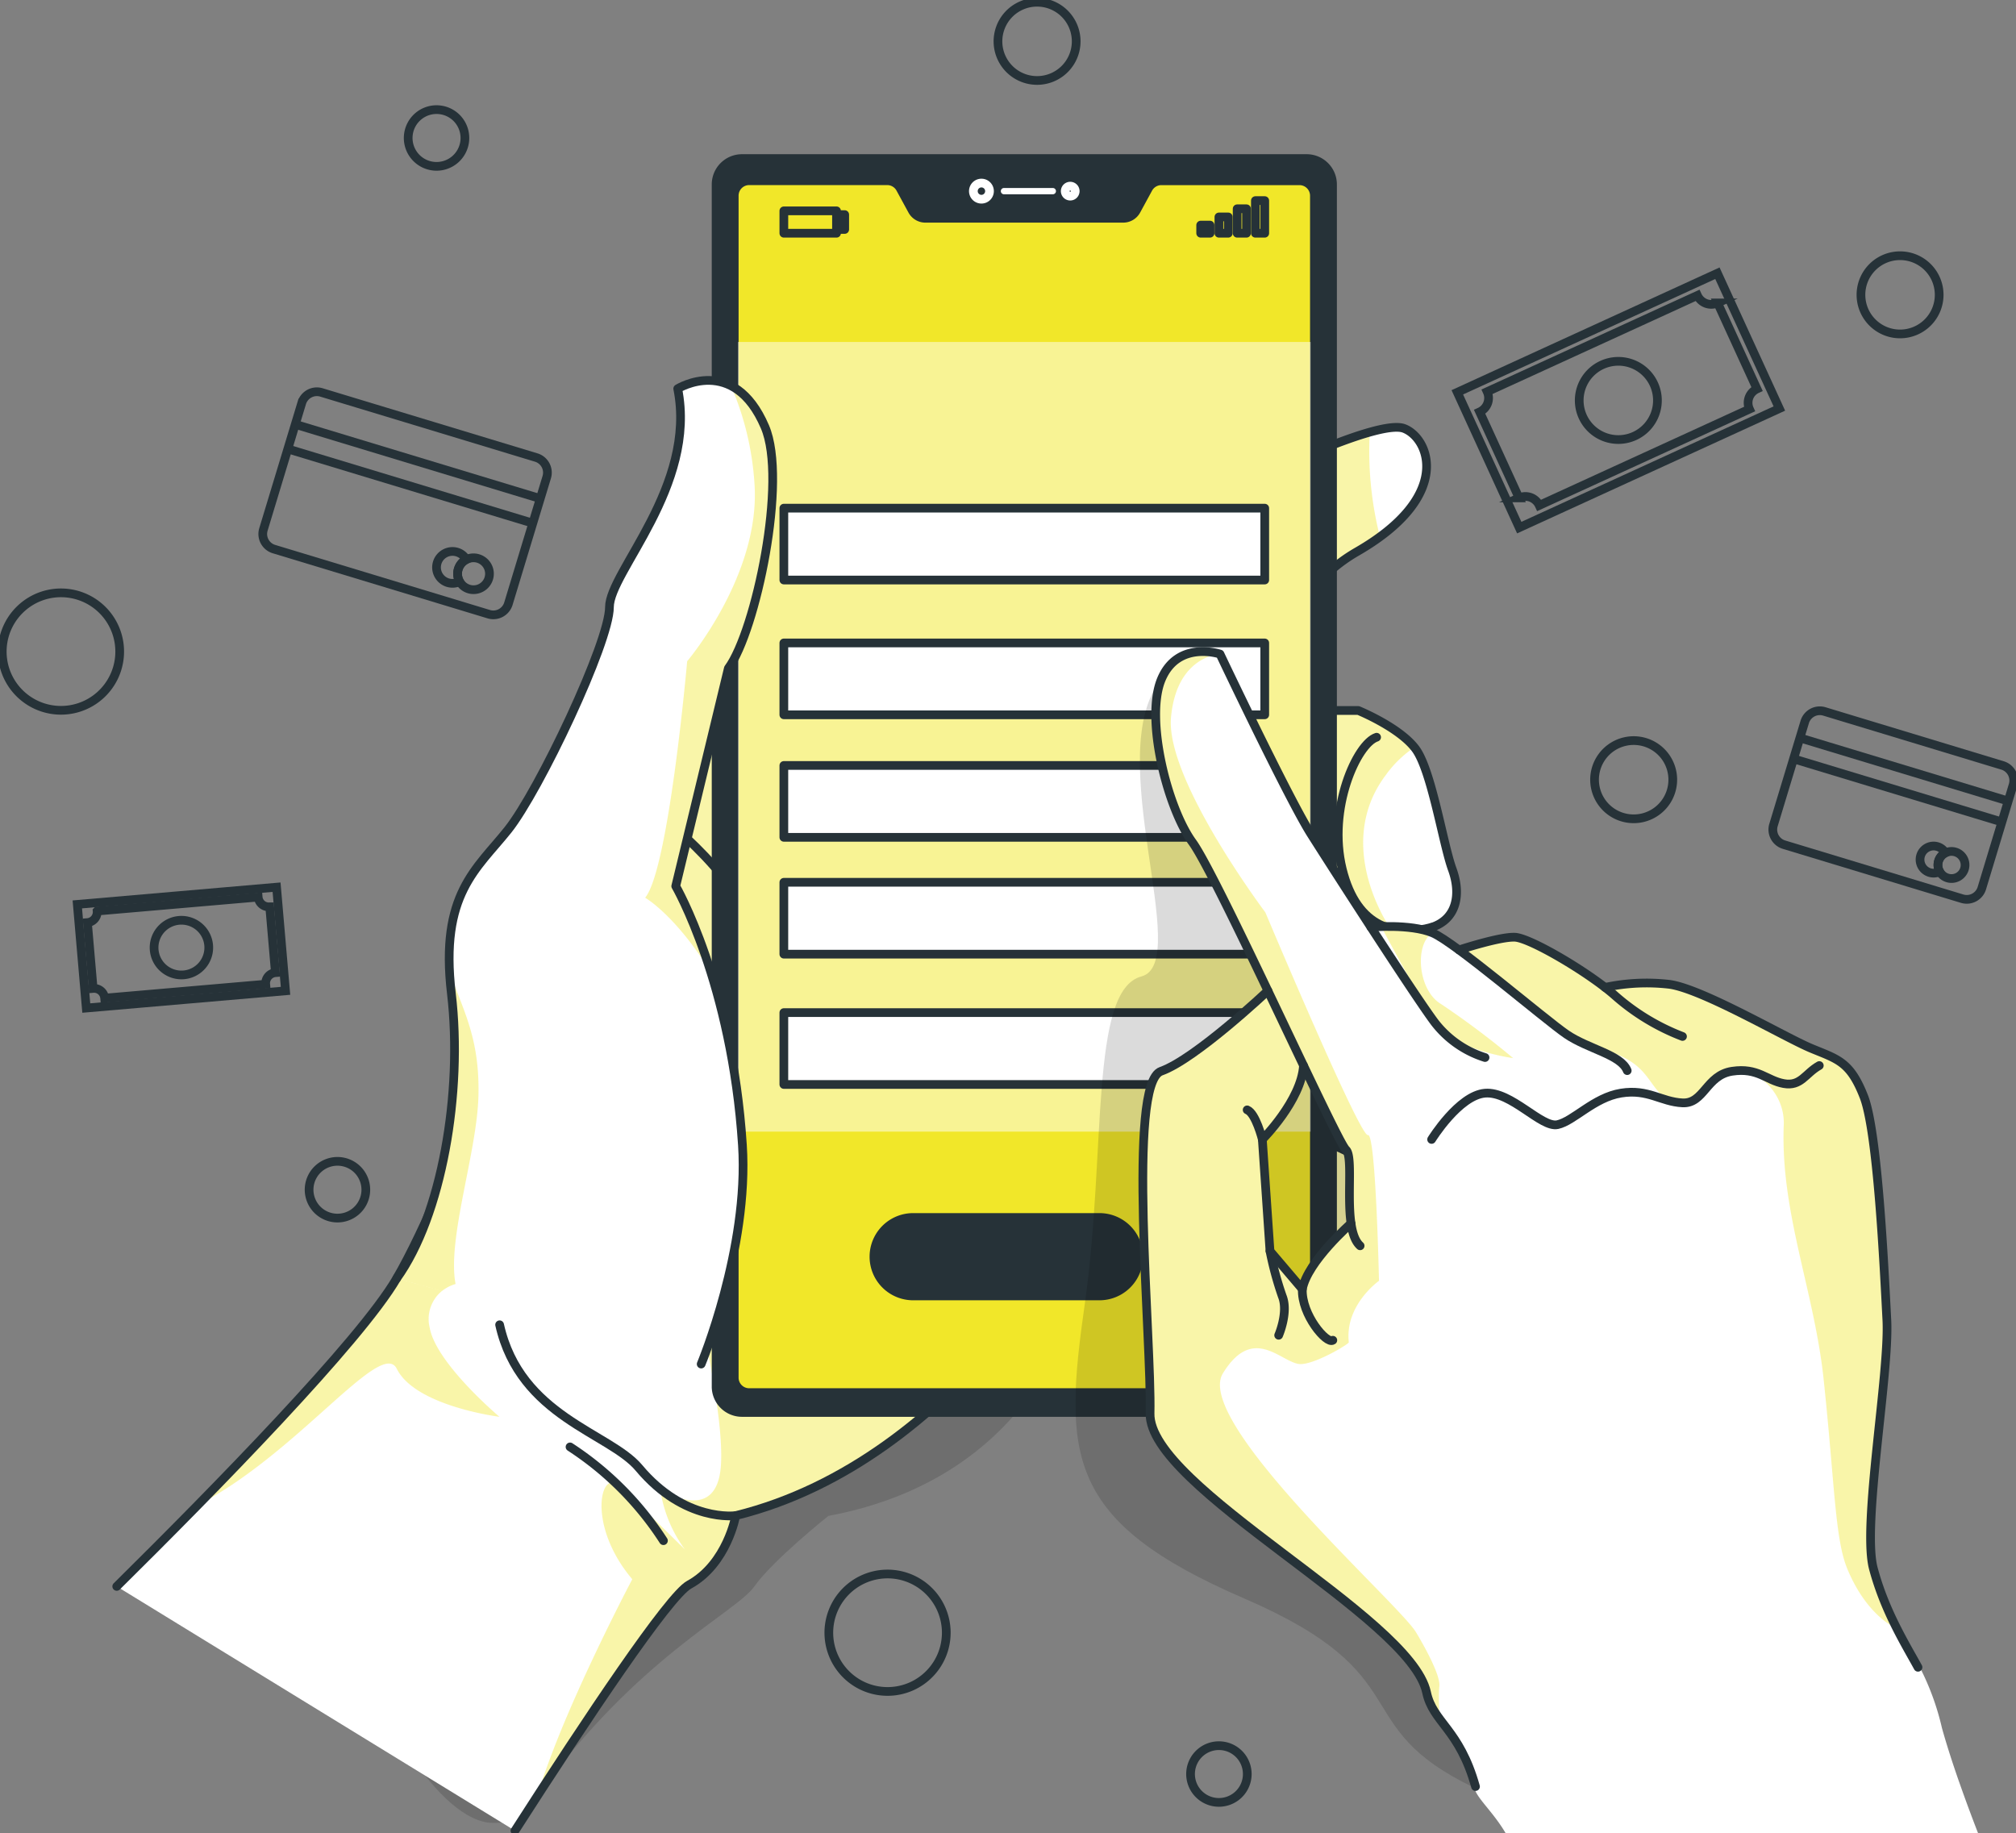 <svg xmlns="http://www.w3.org/2000/svg" xmlns:xlink="http://www.w3.org/1999/xlink" width="231.456" height="210.465" viewBox="0 0 231.456 210.465"><rect x="0" y="0" width="231.456" height="210.465" fill="#808080" stroke="none"/><defs><style>.a,.c,.l,.o{fill:none;}.b{clip-path:url(#a);}.c,.l{stroke:#263238;}.c,.o{stroke-miterlimit:10;}.d{opacity:0.2;}.e{clip-path:url(#d);}.f{opacity:0.7;}.g{fill:#fff;}.h{opacity:0.4;}.i{clip-path:url(#f);}.j{fill:#f1e729;}.k{clip-path:url(#g);}.l{stroke-linecap:round;stroke-linejoin:round;}.m{clip-path:url(#h);}.n{fill:#263238;}.o{stroke:#fff;}.p{opacity:0.5;}.q{clip-path:url(#i);}.r{clip-path:url(#j);}.s{clip-path:url(#k);}.t{clip-path:url(#m);}.u{clip-path:url(#o);}.v{clip-path:url(#p);}.w{clip-path:url(#q);}</style><clipPath id="a"><rect class="a" width="231.456" height="210.465"/></clipPath><clipPath id="d"><rect class="a" width="90.411" height="86.972"/></clipPath><clipPath id="f"><rect class="a" width="37.537" height="97.798"/></clipPath><clipPath id="g"><rect class="a" width="62.887" height="143.199"/></clipPath><clipPath id="h"><rect class="a" width="34.635" height="46.981"/></clipPath><clipPath id="i"><rect class="a" width="65.742" height="90.654"/></clipPath><clipPath id="j"><rect class="a" width="9.388" height="36.609"/></clipPath><clipPath id="k"><rect class="a" width="14.643" height="67.342"/></clipPath><clipPath id="m"><rect class="a" width="45.792" height="127.246"/></clipPath><clipPath id="o"><rect class="a" width="50.509" height="79.677"/></clipPath><clipPath id="p"><rect class="a" width="15.256" height="15.298"/></clipPath><clipPath id="q"><rect class="a" width="34.345" height="122.866"/></clipPath></defs><g class="b"><g class="b"><path class="c" d="M84.423,112.719l-24.658-7.472a1.81,1.81,0,0,1-1.208-2.258l4.4-14.519a1.811,1.811,0,0,1,2.258-1.208l24.659,7.472a1.811,1.811,0,0,1,1.208,2.258l-4.4,14.519A1.811,1.811,0,0,1,84.423,112.719Z" transform="translate(-28.311 -42.208)"/><line class="c" x2="28.125" y2="8.523" transform="translate(33.901 48.717)"/><line class="c" x2="28.125" y2="8.523" transform="translate(33.045 51.542)"/><path class="c" d="M99.649,124.754a1.827,1.827,0,0,0,.158,1.434,1.831,1.831,0,1,1,.769-2.538A1.827,1.827,0,0,0,99.649,124.754Z" transform="translate(-47.034 -59.413)"/><path class="c" d="M105.421,126.5a1.83,1.83,0,1,1-1.221-2.281A1.83,1.83,0,0,1,105.421,126.5Z" transform="translate(-49.304 -60.1)"/><path class="c" d="M416.291,179.756l-20.453-6.2a1.811,1.811,0,0,1-1.208-2.258l3.585-11.83a1.81,1.81,0,0,1,2.258-1.208l20.453,6.2a1.81,1.81,0,0,1,1.208,2.258l-3.584,11.83A1.811,1.811,0,0,1,416.291,179.756Z" transform="translate(-191.015 -76.582)"/><line class="c" x2="23.919" y2="7.248" transform="translate(206.646 84.718)"/><line class="c" x2="23.919" y2="7.248" transform="translate(205.918 87.12)"/><path class="c" d="M429.437,190.008a1.551,1.551,0,0,0,.135,1.219,1.557,1.557,0,1,1,.654-2.158A1.551,1.551,0,0,0,429.437,190.008Z" transform="translate(-206.875 -91.151)"/><path class="c" d="M434.346,191.493a1.556,1.556,0,1,1-1.038-1.94A1.556,1.556,0,0,1,434.346,191.493Z" transform="translate(-208.806 -91.736)"/><rect class="c" width="32.843" height="17.083" transform="translate(167.313 45.041) rotate(-24.601)"/><path class="c" d="M361.148,76.483l-4.519-9.869a1.752,1.752,0,0,1-2.321-.864L330.172,76.8a1.752,1.752,0,0,1-.863,2.321l4.519,9.869a1.751,1.751,0,0,1,2.321.863L360.284,78.8A1.751,1.751,0,0,1,361.148,76.483Z" transform="translate(-159.429 -31.832)"/><path class="c" d="M360.037,83.031a4.49,4.49,0,1,1-5.951-2.213A4.49,4.49,0,0,1,360.037,83.031Z" transform="translate(-170.155 -38.928)"/><rect class="c" width="22.96" height="11.943" transform="translate(8.877 103.831) rotate(-4.94)"/><path class="c" d="M41.039,208.323l-.654-7.56a1.224,1.224,0,0,1-1.325-1.114l-18.488,1.6a1.225,1.225,0,0,1-1.114,1.325l.653,7.56a1.224,1.224,0,0,1,1.325,1.114l18.489-1.6A1.224,1.224,0,0,1,41.039,208.323Z" transform="translate(-9.42 -96.656)"/><path class="c" d="M40.557,207.674a3.139,3.139,0,1,1-3.4-2.857A3.139,3.139,0,0,1,40.557,207.674Z" transform="translate(-16.601 -99.153)"/><path class="c" d="M423.147,61.4a4.49,4.49,0,1,1-4.49-4.49A4.49,4.49,0,0,1,423.147,61.4Z" transform="translate(-200.512 -27.552)"/><path class="c" d="M363.193,171.658a4.49,4.49,0,1,1-1.474-6.176A4.49,4.49,0,0,1,363.193,171.658Z" transform="translate(-171.807 -79.793)"/><path class="c" d="M230.677,3.124a4.49,4.49,0,1,1-5.95-2.218A4.49,4.49,0,0,1,230.677,3.124Z" transform="translate(-107.527 -0.242)"/><path class="c" d="M197.335,354.231a6.742,6.742,0,1,1-8.934-3.33A6.742,6.742,0,0,1,197.335,354.231Z" transform="translate(-89.303 -169.586)"/><path class="c" d="M11.692,143.746a6.742,6.742,0,1,1,.615-9.515A6.742,6.742,0,0,1,11.692,143.746Z" transform="translate(-0.242 -63.876)"/><path class="c" d="M74.549,259.629a3.256,3.256,0,1,1-4.586-.417A3.256,3.256,0,0,1,74.549,259.629Z" transform="translate(-33.304 -125.127)"/><path class="c" d="M270.722,389.669a3.256,3.256,0,1,1-4.585-.417A3.256,3.256,0,0,1,270.722,389.669Z" transform="translate(-128.278 -188.084)"/><path class="c" d="M96.6,25.569a3.256,3.256,0,1,1-4.586-.418A3.255,3.255,0,0,1,96.6,25.569Z" transform="translate(-43.978 -11.811)"/></g><g class="b"><g class="d" transform="translate(33.062 122.332)"><g class="e"><g class="f"><g class="e"><path d="M154.5,264.1s-3.975,20.191-28.371,24.742c0,0-6.371,5.081-8.492,8.091S104.208,305.056,92.72,321s-28.63-34.7-28.63-34.7l37.853-49.165Z" transform="translate(-64.09 -237.137)"/></g></g></g></g><path class="g" d="M262.313,100.562s13.155-6.43,16.049-5.32,5.657,7.762-5.393,14.134-7.762,18.242-7.762,18.242H273.1s4.736,1.93,6.578,4.408,3.157,10.944,4.209,13.815.527,5.739-2.368,6.673c0,0-1.842,8.028-1.315,11.585s.263,5.852-3.157,6.283a5.966,5.966,0,0,1-6.578-6.283l-2.631,9.533,1.842,3.664a23.856,23.856,0,0,1,7.1,4.3c3.683,3.158,7.367,4.019,6.314,7.535s-3.157,7.31-14.208,2.914-20.259-21.667-20.259-21.667l-6.638-60.222Z" transform="translate(-117.156 -46.047)"/><g class="h" transform="translate(124.837 49.615)"><g class="i"><path class="j" d="M276.159,135.675c-5.965,8.131.633,17.491.633,17.491a9.563,9.563,0,0,0-4.244,8.173,41.269,41.269,0,0,0,1.3,9.008,5.92,5.92,0,0,1-3.376-5.735l-2.636,9.533,1.843,3.662a22.467,22.467,0,0,1,5.426,2.983c-1.637,3.756-2.134,8.4-1.988,13.186a35.086,35.086,0,0,1-4.225-1.411c-11.053-4.4-20.258-21.669-20.258-21.669l-6.64-60.224,20.319-9.594a93.176,93.176,0,0,1,12.108-4.9,40.012,40.012,0,0,0,1.167,12.018,27.878,27.878,0,0,1-2.617,1.7c-11.052,6.368-7.765,18.241-7.765,18.241h7.9s4.5,1.833,6.429,4.225a12.839,12.839,0,0,0-3.372,3.315" transform="translate(-241.993 -96.178)"/></g></g><path class="g" d="M137.156,198.7s-14.311,28.06-40.107,34.423c0,0-.985,5.552-5.351,7.934-2.33,1.271-11.737,15.371-20,28.239L25.98,241.25c2.818-2.785,6.025-5.993,9.308-9.34,9.543-9.73,19.723-20.661,22.842-26.03,2.785-4.8,6.307-13.125,9.378-20.951,3.93-10.007,7.128-19.2,7.128-19.2l15.25-16.951,23.976-26.653,1.037,3.409Z" transform="translate(-12.578 -59.123)"/><g class="h" transform="translate(61.692 62.998)"><g class="k"><path class="j" d="M159.18,122.121l23.3,76.58s-14.311,28.06-40.107,34.423c0,0-.984,5.552-5.35,7.935-2.091,1.139-9.885,12.619-17.43,24.262,2.794-9.595,10.893-24.891,10.893-24.891-5.2-6.152-3.681-12.637-1.6-10.79,2.011,1.8,7.305,7.034,7.638,7.362a15.25,15.25,0,0,1-2.827-6.94s6.439,4.281,6.959-2.6-3.859-23.624-3.859-23.624l-11.474-44.069Z" transform="translate(-119.588 -122.121)"/></g></g><path class="l" d="M241.993,110.159l20.32-9.6s13.155-6.43,16.049-5.32,5.657,7.762-5.393,14.134-7.762,18.242-7.762,18.242H273.1s4.736,1.93,6.578,4.408,3.157,10.944,4.209,13.814.526,5.739-2.368,6.673c0,0-1.842,8.028-1.316,11.585s.264,5.852-3.157,6.283a5.966,5.966,0,0,1-6.578-6.283l-2.63,9.533,1.842,3.664a23.85,23.85,0,0,1,7.1,4.3c3.684,3.158,7.367,4.019,6.315,7.535s-3.157,7.31-14.208,2.914-20.26-21.667-20.26-21.667" transform="translate(-117.156 -46.047)"/><path class="l" d="M308.55,185.9c-3.946,1.065-8.551.276-10.262-6.7s1.712-14.421,3.947-15.129" transform="translate(-144.187 -79.433)"/><path class="l" d="M297.187,218.33s-.263-8.98,3.026-11.2" transform="translate(-143.875 -100.28)"/><g class="h" transform="translate(22.71 125.805)"><g class="m"><path class="j" d="M78.658,280.724s-9.641-1.2-11.793-5.514c-1.782-3.569-11.428,9.781-22.842,15.643,9.543-9.731,19.723-20.661,22.842-26.03,2.785-4.8,6.307-13.125,9.378-20.951v.009c-.154,6.49-3.615,16.427-2.626,21.6a4.16,4.16,0,0,0-2.968,5.027c.741,4.1,8.009,10.218,8.009,10.218" transform="translate(-44.023 -243.871)"/></g></g><path class="l" d="M180.062,270.567s-14.31,28.061-40.107,34.425c0,0-.983,5.551-5.348,7.933-2.329,1.271-11.736,15.369-20,28.241" transform="translate(-55.484 -130.99)"/><path class="l" d="M25.98,241.252C37,230.362,53.935,213.094,58.128,205.879c6.348-10.924,16.509-40.155,16.509-40.155l39.226-43.6" transform="translate(-12.578 -59.123)"/><path class="l" d="M152.933,186.667s6.024,5.4,7.717,10.306" transform="translate(-74.04 -90.371)"/><path class="n" d="M226.7,179.273H161.867A3.471,3.471,0,0,1,158.4,175.8V37.789a3.471,3.471,0,0,1,3.471-3.471H226.7a3.471,3.471,0,0,1,3.471,3.471V175.8a3.471,3.471,0,0,1-3.471,3.471" transform="translate(-76.684 -16.614)"/><path class="j" d="M210.939,41.127l-1.37,2.516a1.715,1.715,0,0,1-1.506.895H185.356a1.715,1.715,0,0,1-1.506-.895l-1.37-2.516a1.715,1.715,0,0,0-1.506-.9H165.122a1.715,1.715,0,0,0-1.715,1.715v135.7a1.715,1.715,0,0,0,1.715,1.715H228.3a1.716,1.716,0,0,0,1.716-1.715V41.947a1.716,1.716,0,0,0-1.716-1.715H212.445a1.715,1.715,0,0,0-1.506.9" transform="translate(-79.11 -19.478)"/><path class="l" d="M210.939,41.127l-1.37,2.516a1.715,1.715,0,0,1-1.506.895H185.356a1.715,1.715,0,0,1-1.506-.895l-1.37-2.516a1.715,1.715,0,0,0-1.506-.9H165.122a1.715,1.715,0,0,0-1.715,1.715v135.7a1.715,1.715,0,0,0,1.715,1.715H228.3a1.716,1.716,0,0,0,1.716-1.715V41.947a1.716,1.716,0,0,0-1.716-1.715H212.445A1.715,1.715,0,0,0,210.939,41.127Z" transform="translate(-79.11 -19.478)"/><path class="o" d="M218.481,41.668a.926.926,0,1,1-.925-.925A.926.926,0,0,1,218.481,41.668Z" transform="translate(-104.877 -19.725)"/><path class="o" d="M238.218,42a.573.573,0,1,1-.573-.574A.573.573,0,0,1,238.218,42Z" transform="translate(-114.773 -20.055)"/><path class="g" d="M228.706,41.84H223.1a.36.36,0,0,0,0,.72h5.609a.36.36,0,0,0,0-.72" transform="translate(-107.834 -20.256)"/><rect class="l" width="6.049" height="2.571" transform="translate(89.993 24.206)"/><rect class="l" width="0.939" height="1.706" transform="translate(96.042 24.638)"/><rect class="l" width="1.074" height="0.932" transform="translate(137.849 25.844)"/><rect class="l" width="1.074" height="1.87" transform="translate(139.943 24.907)"/><rect class="l" width="1.074" height="2.808" transform="translate(142.037 23.969)"/><rect class="l" width="1.074" height="3.746" transform="translate(144.131 23.031)"/><g class="p" transform="translate(84.727 39.261)"><g class="q"><rect class="g" width="65.742" height="90.655" transform="translate(0.001)"/></g></g><rect class="g" width="55.211" height="8.25" transform="translate(89.993 58.339)"/><rect class="l" width="55.211" height="8.25" transform="translate(89.993 58.339)"/><rect class="g" width="55.211" height="8.25" transform="translate(89.993 73.813)"/><rect class="l" width="55.211" height="8.25" transform="translate(89.993 73.813)"/><rect class="g" width="55.211" height="8.25" transform="translate(89.993 87.88)"/><rect class="l" width="55.211" height="8.25" transform="translate(89.993 87.88)"/><path class="n" d="M223.923,275.984H202.536a5,5,0,0,1,0-10.009h21.386a5,5,0,0,1,0,10.009" transform="translate(-97.695 -126.703)"/><path class="g" d="M127.986,172.45c.774,11.892-4.736,25.134-4.736,25.134L93.492,189.2,88.3,187.742c5.148-7.17,7.615-21.28,6.269-32.7-.1-.863-.169-1.674-.211-2.443-.493-9.421,3.395-12.178,6.705-16.342,3.588-4.506,11.648-21.533,11.648-25.561s10.082-13.889,7.84-25.087a6.723,6.723,0,0,1,6.115-.338,8.837,8.837,0,0,1,3.9,4.718c2.626,6.138-1.06,23.474-4.2,27.727l-6.04,25.007a53.549,53.549,0,0,1,4.037,9.89,85.025,85.025,0,0,1,3.62,19.84" transform="translate(-42.749 -40.985)"/><g class="h" transform="translate(45.552 111.611)"><g class="r"><path class="j" d="M94.359,216.356c1.683,4.614,3.475,7.714,3.32,14.2s-3.616,16.427-2.626,21.6a4.57,4.57,0,0,0-1.562.807L88.3,251.5c5.148-7.17,7.615-21.28,6.269-32.7-.1-.863-.169-1.674-.211-2.443" transform="translate(-88.301 -216.356)"/></g></g><g class="h" transform="translate(74.067 44.284)"><g class="s"><path class="j" d="M153.129,118.288l-6.04,25.008a53.552,53.552,0,0,1,4.038,9.889c-.005,0-.005-.009-.009-.014-4.085-6.593-7.54-8.548-7.54-8.548,2.724-3.269,4.825-27.151,4.825-27.151s8.539-10.035,7.718-20.534a33.617,33.617,0,0,0-2.691-11.095,8.835,8.835,0,0,1,3.9,4.717c2.626,6.138-1.06,23.474-4.2,27.727" transform="translate(-143.577 -85.843)"/></g></g><path class="l" d="M88.3,187.742c5.151-7.168,7.615-21.278,6.271-32.7s2.912-14.282,6.5-18.788,11.647-21.528,11.647-25.56,10.079-13.887,7.839-25.086c0,0,6.435-3.987,10.012,4.381,2.624,6.138-1.061,23.47-4.2,27.726l-6.04,25.007s6.446,11.115,7.657,29.73c.773,11.891-4.736,25.135-4.736,25.135" transform="translate(-42.748 -40.986)"/><path class="l" d="M126.865,322.01a36.335,36.335,0,0,1,10.723,10.763" transform="translate(-61.419 -155.895)"/><path class="l" d="M138.3,316.737s-5.835.829-11.108-5.476c-3.38-4.042-13.641-5.868-16-16.434" transform="translate(-53.831 -142.735)"/><rect class="g" width="55.211" height="8.25" transform="translate(89.993 101.293)"/><rect class="l" width="55.211" height="8.25" transform="translate(89.993 101.293)"/><rect class="g" width="55.211" height="8.25" transform="translate(89.993 116.253)"/><rect class="l" width="55.211" height="8.25" transform="translate(89.993 116.253)"/></g><g class="b"><g class="d" transform="translate(123.473 77.996)"><g class="t"><g class="f"><g class="t"><path d="M285.141,278.439c-14.934-7.144-5.888-12.868-26.435-21.737s-20.757-16.444-18.278-33.873.51-35.957,6.491-37.53-4.678-25.607,2.289-34.105l34.276,66.67Z" transform="translate(-239.349 -151.193)"/></g></g></g></g><path class="g" d="M347.87,274.585c-.7-2.007-1.416-4.2-1.965-6.181a29.708,29.708,0,0,0-2.583-7.038c-.207-.385-.431-.788-.68-1.22a43.036,43.036,0,0,1-4.431-10.091c-.75-2.823-.014-9.773.7-16.5a98.087,98.087,0,0,0,.849-12l-.042-.919c-.351-6.771-1.083-20.867-2.6-24.768-1.467-3.756-2.842-4.319-5.345-5.322-.258-.112-.526-.216-.811-.337-.938-.394-2.537-1.219-4.38-2.171-4.154-2.152-9.322-4.83-11.948-5.186a23.259,23.259,0,0,0-7.362.342c-3.236-2.485-8.741-5.683-10.377-5.744a23.533,23.533,0,0,0-5.688,1.214c-.328.1-.582.183-.708.225a21.131,21.131,0,0,0-2.814-1.847c-.07-.033-.136-.061-.192-.085a16.768,16.768,0,0,0-6.072-.736c-.455.019-.807.047-.971.061-2.828-4.357-5.618-8.694-6.828-10.6-2.527-4-10.354-20.478-10.433-20.651a.149.149,0,0,0-.1-.085.245.245,0,0,0-.071-.023c-.61-.178-5.092-1.318-6.894,3.029-1.969,4.727.845,15.113,3.588,18.883,1.322,1.819,4.924,9.224,8.586,16.891-.943.872-8.45,7.812-12.1,9.107-2.987,1.055-2.288,16.365-1.726,28.661.211,4.539.389,8.445.338,10.789-.1,4.54,8.154,10.8,16.159,16.84,7.235,5.477,14.715,11.137,15.591,15.249a7.874,7.874,0,0,0,1.759,3.151,16.322,16.322,0,0,1,3.906,7.746c.22,1.173,2.11,2.71,3.591,5.224h54.24c-.454-1.172-1.308-3.4-2.185-5.918m-75.145-81.56c2.626,5.5,4.249,8.792,4.633,9.14s.37,2.11.356,3.8a31.393,31.393,0,0,0,.155,4.455c-.638.562-4.675,4.239-5.491,7.212l-3.433-4.042-.868-12.67c.521-.539,4.052-4.267,4.647-7.9" transform="translate(-122.956 -70.038)"/><g class="h" transform="translate(167.543 107.415)"><g class="u"><path class="j" d="M366.6,259.131c1.273,11.891,1.292,18.338,2.72,21.781,2.412,5.81,5.967,6.986,5.967,6.986a35.981,35.981,0,0,1-2.8-7.075c-.75-2.821-.014-9.771.7-16.5a98.175,98.175,0,0,0,.853-12l-.046-.918c-.351-6.771-1.081-20.865-2.6-24.767-1.465-3.757-2.841-4.319-5.343-5.324-.259-.111-.529-.214-.814-.336-.939-.392-2.535-1.218-4.38-2.171-4.155-2.15-9.324-4.83-11.947-5.184a23.277,23.277,0,0,0-7.362.34c-3.236-2.483-8.74-5.681-10.38-5.745-1.343-.063-4.976,1-6.392,1.44C330.956,214.716,339.885,221,339.885,221c7.052,1.4,6.149,4.465,9,6.176,2.582,1.55,5.05-2.983,7.205-3.382,2.845-.527,6.081,2.491,5.937,6.131-.4,10.087,3.483,19,4.576,29.207" transform="translate(-324.778 -208.221)"/></g></g><g class="h" transform="translate(158.464 106.178)"><g class="v"><path class="j" d="M322.435,221.122a96.565,96.565,0,0,0-8.266-6.2c-2.676-1.57-3.092-6.885-.987-8.18a.55.55,0,0,1,.259-.08c-.066-.033-.133-.065-.192-.088a16.682,16.682,0,0,0-6.07-.734c3.117,5.764,5.565,10.186,6.233,11.153,2.251,3.255,9.023,4.132,9.023,4.132" transform="translate(-307.178 -205.824)"/></g></g><g class="h" transform="translate(131.016 74.629)"><g class="w"><path class="j" d="M288.2,263.715c.235-1.233-1.8-4.844-2.687-6.307-2.03-3.344-25.57-24.145-22.157-29.7s6.522-1.439,8.68-1.083c1.552.258,5.8-2.274,5.777-2.485-.483-4.277,3.465-7.057,3.465-7.057s-.366-17.022-1.271-16.731-11.775-25.565-11.775-25.565S256.754,159.521,257.4,152.4s5.622-7.273,5.622-7.273l-.009-.192c-.61-.178-5.092-1.318-6.894,3.029-1.969,4.727.845,15.113,3.588,18.883,1.322,1.819,4.924,9.224,8.586,16.891-.943.872-8.45,7.812-12.1,9.107-2.987,1.055-2.288,16.365-1.726,28.661.211,4.539.389,8.445.338,10.789-.1,4.54,8.154,10.8,16.159,16.84,7.235,5.477,14.715,11.137,15.591,15.249a7.874,7.874,0,0,0,1.759,3.151,20.43,20.43,0,0,1-.118-3.817m-15.475-70.69c2.626,5.5,4.249,8.792,4.633,9.14s.37,2.11.356,3.8a31.393,31.393,0,0,0,.155,4.455c-.638.562-4.675,4.239-5.491,7.212l-3.433-4.042-.868-12.67c.521-.539,4.052-4.267,4.647-7.9" transform="translate(-253.972 -144.666)"/></g></g><path class="l" d="M295.02,191.613a11.726,11.726,0,0,1-5.8-4.063c-2.356-3.157-11.616-17.536-14.182-21.595s-10.445-20.663-10.445-20.663-4.849-1.623-6.737,2.907.7,14.761,3.569,18.7,16.539,34.311,17.624,35.294-.542,9.076,1.63,11.034" transform="translate(-124.525 -70.203)"/><path class="l" d="M291.127,255.264s-5,4.36-5.592,7.539l-3.714-4.369-.878-12.813s4.48-4.488,4.726-8.483" transform="translate(-136.014 -114.805)"/><path class="l" d="M268.7,220.484s-8.31,7.84-12.261,9.24-1.072,30.775-1.268,39.284,29.9,23.323,31.744,32.034c.734,3.463,3.764,4.17,5.619,10.809" transform="translate(-123.132 -106.743)"/><path class="l" d="M305.1,206.261s4.522-.407,7.071.652,12.9,9.952,15.392,11.651,6.253,2.34,6.967,4.17" transform="translate(-147.71 -99.82)"/><path class="l" d="M324.714,210.035s4.658-1.537,6.415-1.46,8.449,4.027,11.441,6.655a25.5,25.5,0,0,0,7.8,4.737" transform="translate(-157.204 -100.976)"/><path class="l" d="M357.216,219.264a22.749,22.749,0,0,1,7.38-.355c3.776.509,13.259,6.087,16.279,7.345s4.469,1.49,6.055,5.556,2.317,19.522,2.637,25.628-2.862,23.6-1.551,28.526,3.688,8.717,5.128,11.352" transform="translate(-172.939 -105.903)"/><path class="l" d="M279.305,250.4s-.752-3.01-1.745-3.4" transform="translate(-134.375 -119.58)"/><path class="l" d="M282.645,278.419a38.463,38.463,0,0,0,1.408,5.187c.738,1.831-.413,4.48-.413,4.48" transform="translate(-136.837 -134.791)"/><path class="l" d="M289.84,286.89c-.123,2.93,2.794,6.353,3.5,5.87" transform="translate(-140.319 -138.892)"/><path class="l" d="M318.614,245.621s3.128-5.064,6.133-5.312,6.467,4.013,8.322,3.614,4.182-3.125,7.3-3.624,4.574,1,7.048,1.123,2.722-3.177,5.69-3.629,3.958,1.054,5.937,1.414,2.476-1.177,4.081-2.069" transform="translate(-154.251 -114.806)"/></g></g></svg>